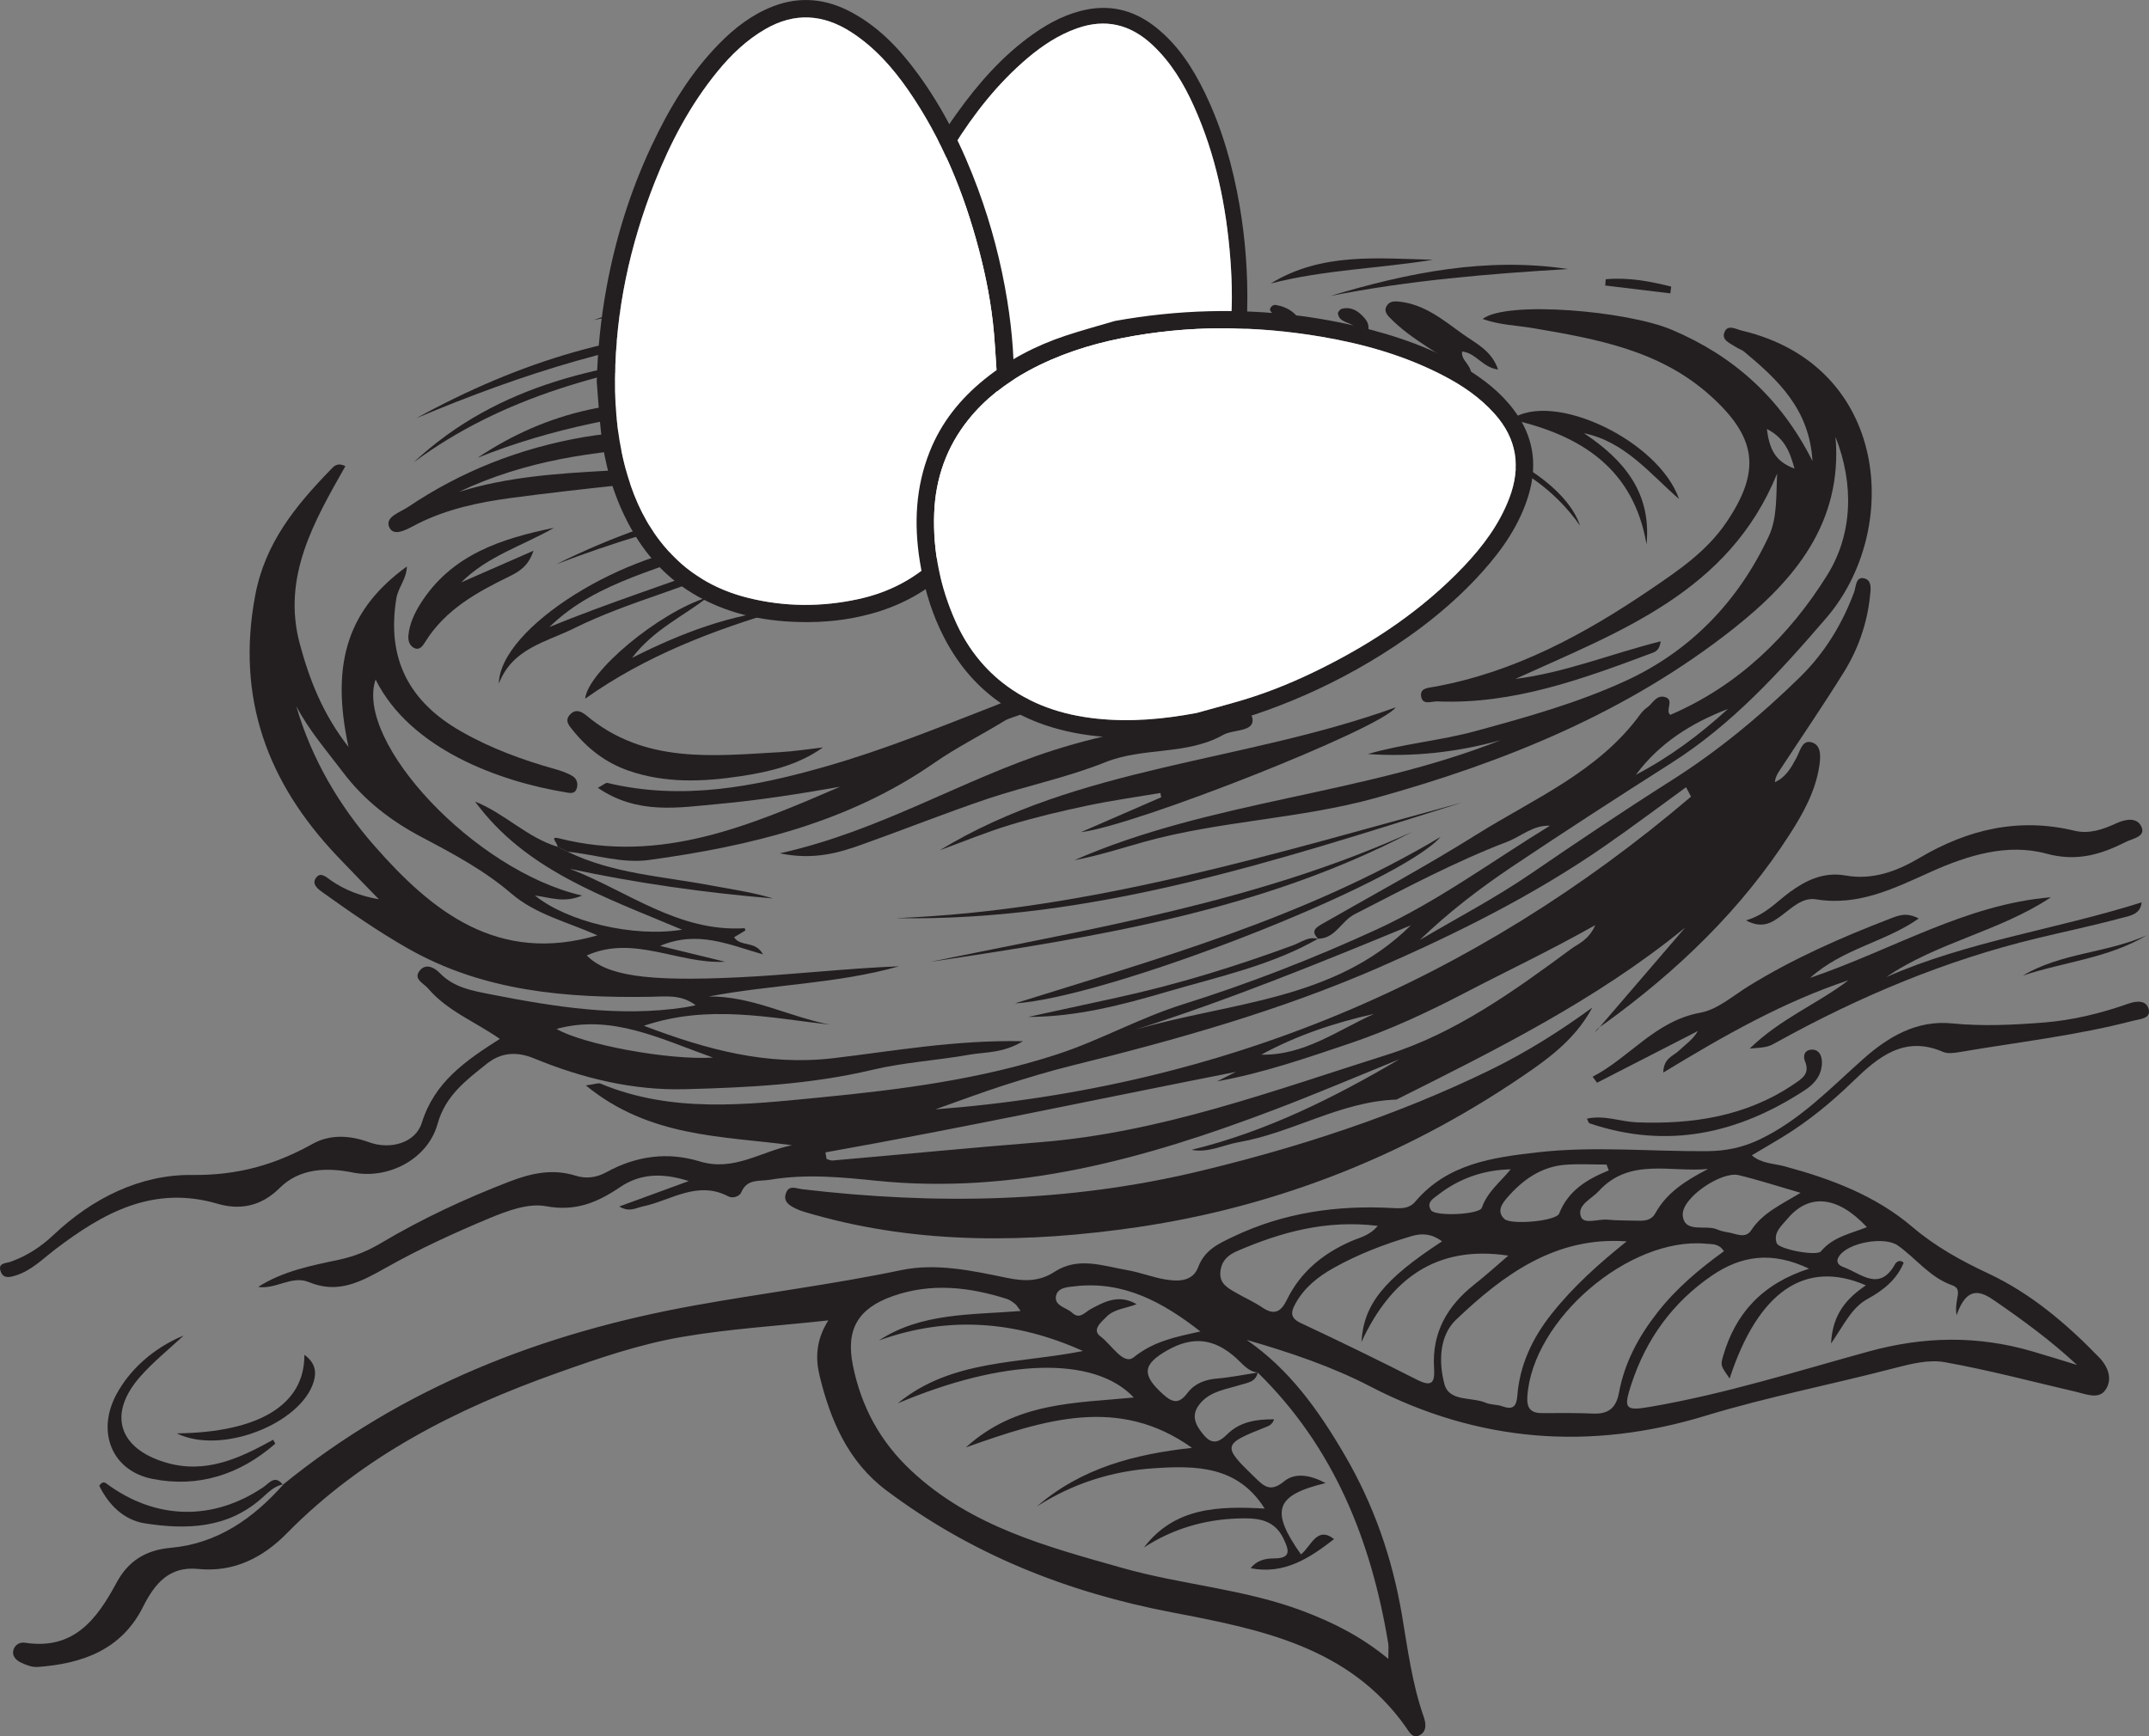 <?xml version="1.0" encoding="UTF-8"?>
<svg xmlns="http://www.w3.org/2000/svg" xmlns:xlink="http://www.w3.org/1999/xlink" width="200.708pt" height="162.2pt" viewBox="0 0 200.708 162.2" version="1.1">
<rect x="0" y="0" width="200.708" height="162.2" fill="#808080" stroke="none"/>
<defs>
<clipPath id="clip1">
  <path d="M 1 93 L 200.707 93 L 200.707 162.199 L 1 162.199 Z M 1 93 "/>
</clipPath>
<clipPath id="clip2">
  <path d="M 148 83 L 200.707 83 L 200.707 102 L 148 102 Z M 148 83 "/>
</clipPath>
<clipPath id="clip3">
  <path d="M 163 76 L 200.707 76 L 200.707 87 L 163 87 Z M 163 76 "/>
</clipPath>
<clipPath id="clip4">
  <path d="M 188 87 L 200.707 87 L 200.707 92 L 188 92 Z M 188 87 "/>
</clipPath>
</defs>
<g id="surface1">
<path style=" stroke:none;fill-rule:evenodd;fill:rgb(13.73%,12.16%,12.549%);fill-opacity:1;" d="M 167.598 43.773 C 167.148 42.121 166.633 40.906 165.02 40.074 C 165.246 41.855 165.73 43.098 167.598 43.773 M 152.785 72.379 C 155.949 70.723 158.773 68.613 161.383 66.227 C 157.965 67.539 154.973 69.422 152.785 72.379 M 117.801 98.523 C 121.781 98.613 124.914 96.258 128.332 94.715 C 124.664 95.535 121.125 96.711 117.801 98.523 M 131.766 86.441 C 123.277 89.949 114.773 93.406 106.016 96.195 C 114.844 93.598 124.613 93.516 131.766 86.441 M 77.094 107.652 C 77.129 107.855 77.16 108.059 77.195 108.262 C 77.383 108.316 77.578 108.43 77.762 108.41 C 84.211 107.848 90.66 107.219 97.117 106.703 C 108.402 105.812 118.941 101.879 129.578 98.523 C 135.91 96.527 141.395 92.594 146.738 88.645 C 147.426 88.133 148.375 87.832 148.992 86.422 C 144.691 88.848 140.684 90.73 136.785 92.766 C 133.32 94.57 129.844 96.191 126.164 97.438 C 122.055 98.824 117.961 100.25 113.672 101.016 C 114.254 100.723 114.84 100.426 115.426 100.133 C 102.613 102.652 89.902 105.371 77.094 107.652 M 157.934 74.422 C 157.781 74.129 157.625 73.836 157.473 73.539 C 154.941 75.375 152.445 77.258 149.875 79.035 C 143.246 83.633 136.008 87.23 128.684 90.426 C 119.551 94.402 109.898 97.129 100.191 99.523 C 98.008 100.062 95.848 100.719 93.703 101.406 C 91.57 102.094 89.473 102.887 87.359 103.633 C 114.16 101.59 137.629 91.715 157.934 74.422 M 123.145 87.734 C 122.348 86.969 122.898 86.645 123.574 86.258 C 128.359 83.523 133.215 80.898 137.883 77.977 C 143.254 74.609 149.285 72.102 153.195 66.727 C 153.371 66.484 153.594 66.262 153.836 66.09 C 154.363 65.723 154.676 64.895 155.488 65.113 C 156.43 65.371 155.477 66.367 155.996 66.781 C 162.363 64.051 167.141 59.371 170.656 53.723 C 173.043 49.887 173.168 45.223 171.43 40.816 C 172.105 48.836 167.609 54.203 161.926 58.703 C 152.043 66.531 140.582 71.18 128.527 74.531 C 121.406 76.512 113.945 76.668 106.828 78.652 C 104.676 79.254 102.551 79.949 100.344 80.355 C 113.082 74.781 127.262 74.262 140.156 69.145 C 136.086 70.281 131.961 70.727 127.75 70.441 C 131.039 69.48 134.457 69.203 137.75 68.312 C 142.547 67.008 147.359 65.664 151.852 63.594 C 157.93 60.797 162.41 56.105 165.223 50.039 C 166 48.359 165.871 46.262 165.98 44.23 C 161.473 55.336 151.23 59.004 141.531 63.422 C 146.18 62.84 150.512 61.059 155.105 59.91 C 154.996 60.641 154.715 60.848 154.336 60.988 C 147.848 63.414 141.352 65.82 134.25 65.523 C 133.707 65.504 132.875 65.906 132.73 65.074 C 132.586 64.262 133.406 64.258 133.988 64.152 C 141.473 62.785 147.957 59.27 154.18 55.043 C 156.824 53.246 159.395 51.5 161.219 48.82 C 164.488 44.008 164.094 40.891 159.762 36.98 C 155.035 32.711 149.098 31.66 143.148 30.648 C 141.625 30.391 140.062 30.367 138.469 29.797 C 140.719 28.055 151.996 29.043 156.148 30.809 C 161.875 33.242 166.297 37.141 169.277 43.066 C 169.004 38.234 166.055 35.484 162.91 32.863 C 162.684 32.672 162.375 32.586 162.125 32.418 C 161.586 32.059 160.691 31.77 161.098 30.949 C 161.422 30.301 162.141 30.758 162.719 30.895 C 176.43 34.156 177.645 49.504 170.559 57.738 C 166.227 62.773 161.77 67.68 156.082 71.289 C 151.062 74.48 146.07 77.715 141.129 81.027 C 138.129 83.047 135.254 85.254 132.598 87.816 C 136.059 85.77 139.641 83.898 142.953 81.633 C 147.305 78.652 151.68 75.715 156.133 72.891 C 160.484 70.133 164.418 66.867 168.094 63.273 C 170.391 61.023 172.039 58.348 173.16 55.336 C 173.352 54.82 173.309 53.855 174.078 54.02 C 174.891 54.191 174.711 55.129 174.641 55.777 C 174.367 58.285 173.539 60.641 172.223 62.77 C 170.281 65.898 168.195 68.941 166.172 72.027 C 165.973 72.328 165.809 72.648 165.762 73.066 C 166.789 72.621 167.297 71.699 167.789 70.781 C 168.129 70.145 168.312 69.086 169.207 69.348 C 170.133 69.613 170.035 70.719 169.922 71.504 C 169.586 73.863 168.414 75.973 167.184 77.891 C 162.66 84.945 156.695 90.676 149.926 95.582 C 149.578 95.84 149.172 96.023 148.996 96.418 C 151.859 93.09 154.719 89.762 157.316 86.738 C 157.582 86.637 157.375 86.664 157.238 86.773 C 149.082 93.406 139.746 98.055 130.426 102.719 C 125.199 102.895 120.719 105.824 115.68 106.703 C 114.227 106.961 112.863 107.719 111.289 107.414 C 118.238 105.715 124.559 102.57 130.688 98.957 C 126.746 100.555 122.832 102.227 118.855 103.73 C 106.938 108.25 94.805 111.625 81.848 110.301 C 78.543 109.961 75.246 109.648 71.93 110.207 C 70.93 110.379 69.789 110.078 69.238 111.371 C 69.055 111.805 68.402 111.961 68.039 111.77 C 65.133 110.234 62.656 112.152 60.02 112.707 C 59.371 112.844 58.773 113.27 57.836 112.707 C 59.926 111.941 61.844 111.238 64.328 110.332 C 61.676 109.48 59.664 109.715 57.914 110.898 C 55.777 112.348 53.746 113.191 50.988 112.68 C 49.359 112.375 47.395 113.102 45.758 113.781 C 42.441 115.164 39.156 116.672 36.031 118.434 C 33.715 119.738 31.586 120.906 28.852 119.773 C 27.262 119.109 25.75 120.473 24.113 120.219 C 26.43 118.738 29.066 118.23 31.656 117.68 C 33.098 117.375 34.367 116.852 35.602 116.113 C 39.43 113.84 43.449 111.973 47.602 110.371 C 49.617 109.598 51.621 109.156 53.77 109.832 C 54.715 110.129 55.688 110.023 56.613 109.516 C 59.379 107.988 62.336 107.57 65.352 108.496 C 68.531 109.473 71.098 107.551 73.969 106.984 C 67.457 106.113 60.668 106.277 54.715 101.395 C 55.641 101.27 55.898 101.148 56.074 101.223 C 62.754 104.016 69.68 103.195 76.57 102.523 C 84.07 101.797 91.574 100.832 98.746 98.488 C 102.719 97.191 106.422 95.098 110.473 93.824 C 116.633 91.891 122.672 89.539 128.543 86.844 C 134.285 84.207 139.375 80.43 144.758 77.137 C 143.184 77.062 142.09 78.129 140.773 78.633 C 135.844 80.52 131.203 83.004 126.516 85.406 C 125.25 86.055 124.723 87.676 123.109 87.691 Z M 123.145 87.734 "/>
<g clip-path="url(#clip1)" clip-rule="nonzero">
<path style=" stroke:none;fill-rule:evenodd;fill:rgb(13.73%,12.16%,12.549%);fill-opacity:1;" d="M 141.094 109.234 C 138.551 109.289 136.277 110.086 134.293 111.633 C 133.871 111.961 133.18 112.328 133.66 113.062 C 134.043 113.648 138.172 113.477 138.398 112.824 C 138.91 111.34 140.098 110.453 141.094 109.234 M 174.363 114.637 C 171.645 111.727 168.969 111.43 166.934 113.863 C 166.406 114.492 165.582 115.152 165.941 116.137 C 166.156 116.711 169.672 117.367 170.066 116.898 C 171.195 115.543 172.844 115.242 174.363 114.637 M 150.25 109.336 L 150.043 108.789 C 148.789 108.789 147.531 108.719 146.285 108.801 C 143.965 108.957 142.207 110.211 140.746 111.906 C 140.281 112.445 139.758 113.168 140.504 113.871 C 141.113 114.449 145.332 114.086 145.621 113.363 C 146.469 111.211 148.234 110.16 150.25 109.336 M 159.527 109.203 C 156.027 109.539 152.203 108.113 149.32 111.266 C 148.645 112.008 147.262 112.57 147.648 113.648 C 147.926 114.422 149.262 113.855 150.121 113.938 C 151.086 114.031 152.066 114.004 153.035 114.035 C 153.664 114.055 154.258 113.961 154.59 113.359 C 155.695 111.355 157.512 110.254 159.527 109.203 M 168.168 111.43 C 166.062 110.82 164.238 110.227 162.379 109.777 C 160.789 109.391 157.008 111.91 157.164 113.547 C 157.324 115.254 159.309 114.367 160.398 114.859 C 160.734 115.008 161.113 115.078 161.484 115.141 C 162.195 115.27 163.031 115.73 163.559 114.926 C 164.629 113.293 166.359 112.527 168.168 111.43 M 112.113 124.383 C 108.645 121.676 104.98 119.641 100.422 120.156 C 99.699 120.234 98.707 120.266 98.613 121.164 C 98.531 122.012 99.605 122.148 100.133 122.633 C 100.852 123.301 101.312 122.582 101.883 122.281 C 103.176 121.594 104.496 120.871 106.16 121.836 C 105.086 122.242 104.047 122.285 103.332 123.016 C 102.824 123.535 101.945 124.238 102.785 124.848 C 103.801 125.586 104.918 127.578 105.887 126.793 C 107.781 125.27 109.836 124.887 112.113 124.383 M 128.676 114.516 C 123.867 113.93 119.645 115.098 115.535 116.875 C 114.645 117.258 114.043 117.84 113.973 118.875 C 113.906 119.906 114.652 120.309 115.363 120.723 C 116.203 121.215 117.109 121.609 117.91 122.152 C 119.035 122.91 119.656 122.523 120.188 121.426 C 121.461 118.812 123.566 117.098 126.203 115.945 C 126.988 115.602 127.906 115.445 128.676 114.516 M 151.926 115.965 C 145.293 115.484 140.426 119.055 135.992 123.281 C 134.406 124.793 134.363 127.262 134.902 129.293 C 135.344 130.973 137.445 130.477 138.766 131.043 C 139.238 131.246 139.816 131.195 140.305 131.371 C 141.305 131.73 141.633 131.398 141.715 130.375 C 141.938 127.504 143.125 125 144.887 122.773 C 146.91 120.211 149.32 118.051 151.926 115.965 M 161.008 116.887 C 160.547 116.152 159.906 116.238 159.328 116.184 C 152.148 115.523 143.109 123.285 142.648 130.461 C 142.578 131.527 142.945 132.012 144.012 132.008 C 145.59 132.004 147.172 131.98 148.75 132.051 C 150.199 132.117 150.938 131.562 151.211 130.078 C 151.727 127.293 153.039 124.859 154.781 122.629 C 156.543 120.367 158.711 118.547 161.008 116.887 M 134.684 115.961 C 133.73 115.262 132.848 115.172 131.816 115.48 C 129.289 116.23 126.848 117.16 124.547 118.453 C 123.078 119.273 121.801 120.297 120.98 121.797 C 120.582 122.523 120.449 123.105 121.461 123.582 C 125.121 125.297 128.762 127.074 132.367 128.902 C 133.777 129.613 134.02 129.113 133.934 127.789 C 133.727 124.508 135.16 122 137.68 120.008 C 138.777 119.145 139.809 118.203 140.871 117.297 C 134.113 116.277 129.863 119.504 127.152 125.367 C 127.371 121.816 129.242 119.527 134.684 115.961 M 182.734 122.863 C 182.484 121.324 183.418 120.449 182.312 120.059 C 180.238 119.332 178.957 117.555 177.246 116.348 C 175.996 115.469 172.59 116.078 171.766 117.348 C 171.387 117.926 171.758 118.215 172.176 118.371 C 173.816 118.965 175.543 120.73 177.004 118.07 C 177.074 117.941 177.422 117.594 177.797 117.961 C 177.141 119.547 175.895 120.535 174.434 121.336 C 172.93 122.16 172.234 123.742 171.012 125.508 C 171.152 122.711 172.504 121.281 174.266 120.07 C 168.582 117.609 164.195 120.668 161.539 128.777 C 160.719 127.59 160.672 127.582 160.926 126.699 C 162.074 122.707 164.574 119.93 168.957 118.516 C 165.449 116.844 162.586 117.312 159.863 119.176 C 156.191 121.695 153.727 125.125 152.348 129.348 C 151.605 131.629 151.789 131.824 154.195 131.41 C 161.102 130.219 167.781 128.109 174.516 126.254 C 179.711 124.824 184.723 124.75 189.828 126.246 C 191.219 126.652 192.602 127.086 193.988 127.512 C 191.559 125.246 188.957 123.348 186.312 121.523 C 185.043 120.641 183.715 120.035 182.734 122.863 M 117.469 128.219 C 116.559 128.125 116.062 127.414 115.457 126.871 C 113.41 125.027 111.418 124.797 109.055 126.125 C 106.676 127.465 106.629 128.441 108.621 130.246 C 109.582 131.109 110.148 131.133 110.926 130.102 C 111.586 129.238 112.562 128.871 113.68 128.777 C 114.953 128.668 116.211 128.41 117.473 128.219 C 117.258 129.125 116.527 129.16 115.781 129.391 C 114.52 129.789 113.113 129.941 112.141 131.047 C 111.148 132.176 111.637 133.109 112.414 134.043 C 113.184 134.965 113.816 134.785 114.633 133.973 C 115.801 132.816 117.344 132.57 118.996 132.59 C 118.816 133.121 118.453 133.223 118.102 133.363 C 114.188 134.91 114.164 135.086 117.141 137.961 C 118.004 138.793 118.609 139.477 119.926 138.387 C 120.969 137.527 122.41 137.797 123.805 138.547 C 119.082 139.68 118.613 141.113 121.504 145.207 C 122.449 144.477 122.984 142.508 124.598 143.777 C 122.324 145.543 119.949 147.117 116.801 146.496 C 117.387 145.762 118.152 145.586 118.984 145.582 C 120.613 145.578 120.406 144.836 119.863 143.715 C 118.953 141.828 117.254 141.801 115.613 141.852 C 112.457 141.953 109.5 142.828 106.84 144.562 C 109.703 140.805 113.777 140.684 118.117 140.926 C 115.594 136.922 111.703 136.898 107.762 137.16 C 103.836 137.418 100.18 138.59 96.848 140.723 C 100.992 137.133 105.988 135.84 111.328 135.254 C 104.504 130.371 97.578 132.598 90.211 135.211 C 94.91 130.941 100.441 131.086 105.891 130.551 C 102.172 126.594 93.656 126.945 83.848 131.094 C 88.875 126.961 95.215 127.402 101.145 126.207 C 94.906 123.402 88.594 122.879 82.094 125.219 C 86.043 122.625 90.676 122.84 95.324 122.469 C 95.066 122.133 94.969 121.938 94.812 121.812 C 94.578 121.629 94.32 121.434 94.043 121.344 C 90.523 120.223 86.961 119.82 83.398 121.074 C 80.145 122.215 78.973 124.176 79.656 127.547 C 80.434 131.391 82.18 134.664 85.145 137.422 C 90.742 142.637 97.82 144.492 104.824 146.473 C 110.379 148.051 116.223 148.43 121.699 150.504 C 124.484 151.559 127.09 152.844 129.664 154.965 C 129.664 154.102 129.703 153.805 129.656 153.523 C 128.062 143.898 124.582 135.184 117.469 128.219 M 26.43 138.691 C 37.672 129.551 50.648 124.523 64.812 121.961 C 71.246 120.797 77.738 119.996 84.145 118.656 C 87.402 117.973 90.75 118.691 93.984 119.363 C 95.625 119.703 97.059 119.746 98.496 118.805 C 100.711 117.367 103.027 118.266 105.297 118.656 C 106.48 118.859 107.617 119.316 108.797 119.516 C 110.012 119.719 111.391 119.75 111.906 118.371 C 112.516 116.746 113.836 116.168 115.195 115.52 C 119.934 113.258 124.953 112.562 130.133 112.855 C 130.949 112.902 131.648 112.883 132.18 112.254 C 135.18 108.711 139.379 108.129 143.594 107.648 C 148.855 107.047 154.137 107.578 159.41 107.539 C 161.215 107.527 162.773 107.199 164.363 106.434 C 168.117 104.641 170.934 101.676 173.965 98.973 C 176.344 96.852 179.004 95.277 182.301 95.602 C 185.176 95.887 188.012 95.746 190.871 95.523 C 193.598 95.305 196.211 94.664 198.773 93.762 C 199.57 93.484 200.465 93.418 200.68 94.289 C 200.891 95.16 199.895 95.184 199.273 95.344 C 193.93 96.742 188.449 97.352 183.023 98.281 C 182.512 98.367 181.906 98.453 181.465 98.262 C 177.852 96.688 175.375 98.777 173.094 100.988 C 171.078 102.945 168.949 104.699 166.566 106.168 C 165.609 106.754 164.637 107.316 163.613 107.926 C 164.484 108.699 165.66 108.68 166.703 108.961 C 171.02 110.133 175.148 111.672 178.617 114.625 C 180.738 116.43 183.113 117.754 185.668 118.949 C 189.629 120.797 192.988 123.637 196.043 126.797 C 196.926 127.707 197.32 128.879 196.625 129.863 C 196.004 130.746 194.828 130.238 193.883 130.016 C 189.801 129.07 185.742 127.984 181.625 127.25 C 180.145 126.984 178.469 127.406 176.961 127.797 C 171.078 129.336 165.109 130.484 159.281 132.258 C 148.531 135.539 138.062 134.746 128.004 129.531 C 124.344 127.633 120.445 126.328 116.43 125.168 C 120.453 127.949 123.141 131.742 125.566 135.883 C 128.312 140.582 130.023 145.52 130.934 150.859 C 131.473 154.031 131.879 157.254 132.953 160.332 C 133.172 160.961 133.312 161.758 132.531 162.129 C 131.914 162.422 131.598 161.762 131.32 161.367 C 125.988 153.793 117.637 152.191 109.445 150.621 C 99.672 148.75 90.723 145.199 82.77 139.219 C 79.207 136.543 77.551 132.668 76.543 128.504 C 76.156 126.891 76.195 125.195 77.363 123.348 C 72.555 123.871 68.066 124.137 63.66 124.898 C 59.676 125.586 55.816 126.914 51.984 128.281 C 42.605 131.621 33.891 136.016 26.797 143.23 C 24.578 145.488 21.863 146.91 18.492 146.566 C 15.82 146.297 14.453 147.926 13.363 150.098 C 11.348 154.129 7.68 155.422 3.508 155.723 C 3.012 155.758 2.465 155.551 2 155.336 C 1.527 155.109 1.074 154.719 1.266 154.098 C 1.418 153.609 1.887 153.391 2.352 153.461 C 6.895 154.156 9.047 151.266 10.887 147.848 C 11.961 145.852 13.582 144.801 15.934 144.594 C 20.289 144.207 23.648 141.859 26.477 138.66 Z M 26.43 138.691 "/>
</g>
<path style=" stroke:none;fill-rule:evenodd;fill:rgb(13.73%,12.16%,12.549%);fill-opacity:1;" d="M 51.977 96.117 C 54.395 97.547 62.34 99.055 66.59 98.797 C 61.637 97.035 57.16 94.715 51.977 96.117 M 55.797 87.375 C 52.941 86.109 50.02 85.414 47.781 83.492 C 45.246 81.312 42.324 79.754 39.43 78.227 C 36.488 76.68 34 74.75 32.023 72.129 C 30.508 70.121 28.848 68.219 27.668 65.961 C 29.102 70.895 31.676 75.262 34.973 79.02 C 40.348 85.145 46.48 90.09 55.797 87.375 M 53.016 79.566 C 57.211 81.617 61.832 81.855 66.309 82.699 C 68.277 83.066 70.262 83.344 72.195 83.93 C 65.828 83.395 59.512 82.508 53.23 81.164 C 58.605 83.227 63.34 87.094 69.547 86.711 C 69.574 86.785 69.637 86.91 69.621 86.918 C 69.281 87.133 68.934 87.332 68.562 87.551 C 69.164 88.496 70.543 87.828 71.262 89.156 C 68.105 88.262 65.168 86.871 61.648 88.363 C 63.918 88.918 65.82 89.379 67.719 89.844 C 63.344 90.078 59.18 87.289 54.801 89.258 C 56.648 91.117 60.234 91.73 69.117 91.293 C 74.062 91.051 78.988 90.465 83.957 90.27 C 78.176 91.91 72.152 91.957 66.188 93.09 C 70.188 93.035 73.676 94.977 77.508 95.719 C 71.824 95.074 66.156 93.801 60.137 95.824 C 66.027 98.066 71.652 99.582 77.84 98.852 C 83.488 98.188 89.133 97.141 95.547 97.266 C 93.621 98.414 92.039 98.262 90.602 98.516 C 87.57 99.059 84.457 99.23 81.469 99.941 C 75.695 101.312 69.812 101.598 63.949 101.75 C 59.125 101.875 54.402 100.734 49.906 98.883 C 48.293 98.215 46.816 98.289 45.457 99.379 C 43.535 100.918 41.605 102.336 40.863 105.004 C 39.938 108.316 36.23 110.199 32.938 109.531 C 30.473 109.031 27.945 109.156 26.125 110.973 C 24.363 112.734 22.352 113.047 20.328 112.453 C 14.312 110.691 9.648 113.293 5.164 116.707 C 3.969 117.617 2.91 118.719 1.414 119.168 C 0.879 119.328 0.324 119.457 0.074 118.801 C -0.242 117.965 0.539 118.027 0.973 117.875 C 2.488 117.336 3.816 116.484 4.973 115.387 C 8.621 111.93 13.105 109.703 17.949 109.762 C 22.164 109.812 25.672 108.824 29.199 106.855 C 30.809 105.961 32.648 106.039 34.461 106.703 C 36.465 107.434 38.812 106.77 39.398 104.883 C 40.578 101.082 43.488 99.082 46.684 97.051 C 44.352 95.426 41.762 94.434 39.984 92.34 C 39.582 91.863 38.609 91.48 39.16 90.727 C 39.719 89.965 40.516 90.324 41.102 90.926 C 42.395 92.25 44.074 92.543 45.797 92.883 C 51.801 94.059 57.812 95.035 63.953 94.105 C 64.242 94.062 64.531 93.996 64.973 93.906 C 63.605 92.871 62.176 93.094 60.793 93.117 C 52.902 93.242 45.168 92.633 38.086 88.594 C 35.332 87.027 32.742 85.227 30.172 83.391 C 29.758 83.094 29.02 82.594 29.555 81.949 C 29.98 81.434 30.504 81.969 30.926 82.258 C 32.23 83.156 33.688 83.711 35.383 84.004 C 34.078 82.656 32.758 81.312 31.469 79.953 C 24.965 73.086 22.039 65.188 23.836 55.617 C 24.762 50.699 27.621 47.234 30.883 43.871 C 31.164 43.582 31.488 43.16 32.258 43.547 C 29.344 48.691 26.309 53.895 28.004 60.168 C 28.898 63.469 30.121 66.664 32.551 69.785 C 30.793 61.703 32.68 56.785 38 52.918 C 37.977 54.082 37.184 54.875 37.016 55.91 C 36.094 61.547 38.203 65.566 43.098 68.344 C 45.871 69.926 48.816 70.996 51.867 71.855 C 52.438 72.016 53.02 72.215 53.512 72.527 C 53.91 72.777 54.02 73.301 53.828 73.75 C 53.645 74.18 53.211 74.082 52.848 74.02 C 46.578 72.988 38.312 69.965 35.078 63.48 C 33.117 69.285 44.293 81.355 54.363 83.66 C 52.672 84.391 51.355 83.828 49.965 83.656 C 52.934 86.082 59.117 87.598 63.703 86.848 C 56.355 83.75 49.09 81.305 44.371 74.883 C 47.113 75.965 49.203 78.223 52.051 79.098 C 52.371 79.254 52.691 79.41 53.016 79.566 "/>
<path style=" stroke:none;fill-rule:evenodd;fill:rgb(13.73%,12.16%,12.549%);fill-opacity:1;" d="M 148.711 94.125 C 147.391 96.609 145.34 98.352 143.141 99.887 C 131.984 107.684 119.594 112.676 106.211 114.641 C 96.16 116.109 85.953 116.285 75.977 113.457 C 75.398 113.293 74.801 113.145 74.27 112.879 C 73.742 112.613 73.141 112.262 73.391 111.504 C 73.664 110.66 74.32 111.02 74.902 111.09 C 87.336 112.562 99.715 112.355 111.938 109.43 C 121.305 107.184 130.438 104.207 139.137 99.973 C 142.523 98.324 145.656 96.355 148.711 94.125 "/>
<g clip-path="url(#clip2)" clip-rule="nonzero">
<path style=" stroke:none;fill-rule:evenodd;fill:rgb(13.73%,12.16%,12.549%);fill-opacity:1;" d="M 148.746 100.582 C 152.215 98.793 154.574 95.375 158.809 94.602 C 160.414 94.312 161.852 93.02 163.324 92.113 C 167.504 89.535 171.969 87.574 176.535 85.816 C 177.316 85.52 178.039 85.191 179.203 85.805 C 176.016 88.039 172.141 88.586 169.055 91.352 C 176.809 88.707 183.582 84.48 191.551 83.82 C 186.754 87.012 180.938 88.016 176.168 91.277 C 183.781 87.922 192.043 86.828 200.016 84.297 C 199.922 85.438 198.875 85.559 198.152 85.754 C 195.543 86.457 192.895 87.012 190.27 87.645 C 181.742 89.699 173.734 93.055 166.074 97.285 C 165.145 97.801 165.156 97.82 163.418 97.953 C 166.301 95.141 169.762 93.777 172.641 91.57 C 166.57 93.59 161.039 96.727 155.344 100.195 C 155.363 98.844 156.301 98.641 156.809 98.148 C 157.395 97.582 158.102 97.137 158.574 96.316 C 155.434 97.926 152.297 99.535 149.156 101.145 C 149.02 100.957 148.883 100.77 148.746 100.582 "/>
</g>
<path style=" stroke:none;fill-rule:evenodd;fill:rgb(13.73%,12.16%,12.549%);fill-opacity:1;" d="M 53.016 79.566 C 52.695 79.41 52.371 79.254 52.047 79.098 C 52.195 78.844 51.184 78.051 52.25 78.324 C 61.742 80.723 70.094 77.094 78.461 73.496 C 74.684 74.156 70.902 74.762 67.082 75.105 C 63.34 75.445 59.547 76.129 55.836 73.594 C 56.391 73.301 56.586 73.102 56.727 73.137 C 63.711 74.816 70.496 73.5 77.176 71.586 C 82.598 70.035 87.828 67.898 93.09 65.855 C 94.109 65.461 95.766 64.422 96.246 65.598 C 96.699 66.695 94.711 66.793 93.812 67.34 C 91.633 68.676 89.328 69.828 87.23 71.285 C 79.215 76.852 70.07 79.035 60.629 80.336 C 58.062 80.691 55.555 79.809 53.016 79.566 "/>
<path style=" stroke:none;fill-rule:evenodd;fill:rgb(13.73%,12.16%,12.549%);fill-opacity:1;" d="M 81.738 40.516 C 68.773 42.469 55.242 40.055 42.852 45.957 C 47.379 44.535 52.059 44.234 56.734 43.973 C 61.371 43.715 65.996 43.113 70.75 43.328 C 70.254 44.555 69.273 44.094 68.551 44.176 C 61.598 44.965 54.625 45.598 47.691 46.523 C 44.738 46.922 41.773 47.543 39.035 48.914 C 38.227 49.32 36.887 50.195 36.406 49.348 C 35.82 48.32 37.352 47.875 38.094 47.375 C 43.09 44.008 48.559 41.867 54.512 40.832 C 60.359 39.816 75.934 39.383 81.738 40.516 "/>
<path style=" stroke:none;fill-rule:evenodd;fill:rgb(13.73%,12.16%,12.549%);fill-opacity:1;" d="M 72.832 79.715 C 82.223 77.629 89.875 72.812 98.352 70.098 C 103.484 68.453 108.719 67.594 114.012 66.945 C 115.016 66.824 116.633 65.59 116.957 67.051 C 117.258 68.406 115.203 68.109 114.246 68.648 C 110.824 70.578 106.797 69.77 103.211 71.211 C 99.672 72.633 95.875 73.402 92.246 74.617 C 88.332 75.938 84.492 77.469 80.602 78.859 C 78.309 79.688 75.98 80.363 72.832 79.715 "/>
<path style=" stroke:none;fill-rule:evenodd;fill:rgb(13.73%,12.16%,12.549%);fill-opacity:1;" d="M 87.766 79.43 C 100.773 71.523 116.074 71.238 130.352 66.078 C 129.02 68.055 105.949 77.164 100.957 77.738 C 103.453 76.652 105.953 75.566 108.449 74.48 C 108.426 74.348 108.402 74.211 108.375 74.078 C 106.113 74.461 103.832 74.777 101.586 75.25 C 99.164 75.762 96.746 76.332 94.375 77.047 C 92.137 77.727 89.965 78.625 87.766 79.43 "/>
<g clip-path="url(#clip3)" clip-rule="nonzero">
<path style=" stroke:none;fill-rule:evenodd;fill:rgb(13.73%,12.16%,12.549%);fill-opacity:1;" d="M 163.07 85.98 C 164.891 85.449 165.91 84.254 167.145 83.348 C 168.66 82.238 170.332 81.422 172.383 81.789 C 174.883 82.234 177.16 81.395 179.266 80.148 C 183.785 77.473 188.543 76.348 193.75 77.605 C 195.117 77.934 196.406 77.488 197.672 76.902 C 198.5 76.523 199.656 76.293 200.035 77.316 C 200.352 78.168 199.176 78.336 198.566 78.641 C 196.219 79.824 193.977 80.523 191.109 79.742 C 187.48 78.758 183.785 79.902 180.375 81.426 C 176.934 82.969 173.594 84.668 169.609 84.012 C 168.348 83.805 167.379 84.789 166.418 85.504 C 165.508 86.18 164.617 86.805 163.07 85.98 "/>
</g>
<path style=" stroke:none;fill-rule:evenodd;fill:rgb(13.73%,12.16%,12.549%);fill-opacity:1;" d="M 59.223 35.562 C 64.34 33.066 84.613 35.086 88.109 38.508 C 82.977 37.285 77.73 36.926 72.148 36.059 C 73.488 37.262 75.188 37.242 76.25 38.844 C 70.559 36.973 64.848 37.004 59.223 35.562 "/>
<path style=" stroke:none;fill-rule:evenodd;fill:rgb(13.73%,12.16%,12.549%);fill-opacity:1;" d="M 76.859 69.824 C 74.516 71.492 71.824 72.109 69.16 72.512 C 65.676 73.039 62.117 73.188 58.676 71.984 C 56.555 71.242 54.855 69.922 53.465 68.176 C 53.141 67.77 52.73 67.336 53.203 66.793 C 53.734 66.18 54.293 66.441 54.785 66.852 C 60.184 71.371 66.574 70.621 72.883 70.262 C 74.215 70.188 75.535 69.973 76.859 69.824 "/>
<path style=" stroke:none;fill-rule:evenodd;fill:rgb(13.73%,12.16%,12.549%);fill-opacity:1;" d="M 92.859 34.238 C 92.762 33.941 92.656 33.648 92.551 33.359 C 86.574 30.945 80.469 29.062 73.871 29.355 C 72.828 29.402 71.797 29.605 70.766 30.938 C 75.922 31.609 80.27 33.754 84.895 35.035 C 83.184 33.434 80.984 32.707 79.113 31.34 C 83.848 31.488 88.312 32.848 92.859 34.238 "/>
<path style=" stroke:none;fill-rule:evenodd;fill:rgb(13.73%,12.16%,12.549%);fill-opacity:1;" d="M 136.586 74.961 C 119.316 80.371 102.098 86.109 83.664 85.77 C 101.887 85.066 119.16 79.691 136.586 74.961 "/>
<path style=" stroke:none;fill-rule:evenodd;fill:rgb(13.73%,12.16%,12.549%);fill-opacity:1;" d="M 51.312 58.574 C 56.902 56.281 62.641 54.461 68.277 52.344 C 68.359 52.562 68.438 52.781 68.52 53 C 66.203 53.848 63.891 54.719 61.559 55.531 C 58.867 56.469 56.184 57.422 53.625 58.688 C 50.992 59.996 47.844 60.566 46.59 63.867 C 46.672 58.625 58.43 51.297 67.523 50.715 C 62.066 53.215 55.836 54.156 51.312 58.574 "/>
<path style=" stroke:none;fill-rule:evenodd;fill:rgb(13.73%,12.16%,12.549%);fill-opacity:1;" d="M 51.742 49.305 C 48.84 50.977 45.547 51.934 43.078 54.402 C 45.23 53.461 47.387 52.516 49.824 51.449 C 49.375 52.828 48.555 53.363 47.617 53.824 C 44.555 55.316 41.59 56.938 39.711 59.969 C 39.484 60.336 39.18 60.805 38.648 60.516 C 38.223 60.285 38.094 59.797 38.145 59.332 C 38.258 58.266 38.695 57.309 39.262 56.406 C 42.152 51.812 46.812 50.32 51.742 49.305 "/>
<path style=" stroke:none;fill-rule:evenodd;fill:rgb(13.73%,12.16%,12.549%);fill-opacity:1;" d="M 153.781 50.855 C 152.578 43.812 147.711 40.66 141.141 39.18 C 145.07 36.438 154.934 41.18 156.816 46.617 C 154.09 44.246 151.77 41.266 147.934 40.469 C 151.648 42.941 154.25 46 153.781 50.855 "/>
<path style=" stroke:none;fill-rule:evenodd;fill:rgb(13.73%,12.16%,12.549%);fill-opacity:1;" d="M 131.895 77.707 C 117.82 85.09 102.371 87.535 86.887 89.852 C 102.125 86.719 117.531 84.223 131.895 77.707 "/>
<path style=" stroke:none;fill-rule:evenodd;fill:rgb(13.73%,12.16%,12.549%);fill-opacity:1;" d="M 17.152 124.762 C 15.793 126.031 14.324 127.207 13.098 128.598 C 10.055 132.051 11.043 135.285 15.43 136.609 C 19.176 137.742 22.359 136.238 25.508 134.5 C 25.582 134.645 25.723 134.855 25.699 134.875 C 22.395 137.758 18.508 139.004 14.246 138.156 C 10.414 137.398 9.008 133.727 10.867 130.266 C 12.086 127.992 14.301 125.93 17.152 124.762 "/>
<path style=" stroke:none;fill-rule:evenodd;fill:rgb(13.73%,12.16%,12.549%);fill-opacity:1;" d="M 84.848 45.891 C 73.473 46.16 62.562 48.652 51.973 52.703 C 62.328 47.543 73.281 45.234 84.848 45.891 "/>
<path style=" stroke:none;fill-rule:evenodd;fill:rgb(13.73%,12.16%,12.549%);fill-opacity:1;" d="M 69.508 30.723 C 58.793 31.695 48.719 34.922 38.883 39.066 C 48.426 33.816 58.531 30.605 69.508 30.723 "/>
<path style=" stroke:none;fill-rule:evenodd;fill:rgb(13.73%,12.16%,12.549%);fill-opacity:1;" d="M 86.105 26.297 C 75.66 25.645 65.387 26.379 55.441 29.895 C 65.598 27.789 75.875 26.816 86.215 26.375 C 86.18 26.348 86.145 26.324 86.105 26.297 "/>
<path style=" stroke:none;fill-rule:evenodd;fill:rgb(13.73%,12.16%,12.549%);fill-opacity:1;" d="M 94.801 93.73 C 108.207 89.531 121.785 85.785 134.547 78.18 C 130.621 82.637 103.332 93.23 94.801 93.73 "/>
<path style=" stroke:none;fill-rule:evenodd;fill:rgb(13.73%,12.16%,12.549%);fill-opacity:1;" d="M 66.082 55.793 C 63.836 57.578 61.094 58.758 59.031 61.453 C 63.723 59.09 68.242 57.402 73.152 56.934 C 66.609 58.867 60.297 61.258 54.652 65.27 C 54.891 62.773 61.453 57.254 66.082 55.793 "/>
<path style=" stroke:none;fill-rule:evenodd;fill:rgb(13.73%,12.16%,12.549%);fill-opacity:1;" d="M 148.211 104.504 C 149.828 104.141 151.324 104.781 152.848 104.844 C 158.047 105.047 163.066 104.305 167.523 101.289 C 168.309 100.758 169.062 100.316 168.582 99.148 C 168.344 98.57 168.594 98.039 169.273 98.055 C 169.895 98.066 170.145 98.621 170.16 99.176 C 170.188 100.344 169.539 101.195 168.633 101.793 C 162.391 105.902 155.73 107.398 148.461 104.938 C 148.363 104.902 148.324 104.711 148.211 104.504 "/>
<path style=" stroke:none;fill-rule:evenodd;fill:rgb(13.73%,12.16%,12.549%);fill-opacity:1;" d="M 66.777 33 C 56.742 34.602 47.012 36.988 38.629 43.195 C 46.574 35.785 56.512 33.895 66.777 33 "/>
<path style=" stroke:none;fill-rule:evenodd;fill:rgb(13.73%,12.16%,12.549%);fill-opacity:1;" d="M 139.914 34.52 C 138.453 34.332 137.855 32.965 136.555 32.84 C 136.422 33.762 137.602 34.086 137.395 35.336 C 134.922 33.137 131.949 31.93 129.742 29.613 C 129.477 29.336 129.273 28.992 129.496 28.602 C 129.758 28.145 130.176 28.125 130.664 28.176 C 133.047 28.418 134.801 29.906 136.621 31.211 C 137.828 32.078 139.309 32.734 139.914 34.52 "/>
<path style=" stroke:none;fill-rule:evenodd;fill:rgb(13.73%,12.16%,12.549%);fill-opacity:1;" d="M 44.602 42.766 C 51.156 38.371 58.367 36.852 66.148 37.895 C 58.773 38.66 51.527 39.98 44.602 42.766 "/>
<path style=" stroke:none;fill-rule:evenodd;fill:rgb(13.73%,12.16%,12.549%);fill-opacity:1;" d="M 26.477 138.66 C 25.602 138.809 25.027 139.449 24.414 139.984 C 21.215 142.805 17.383 142.91 13.52 142.305 C 11.57 142 10.137 140.574 9.27 138.789 C 9.52 138.43 9.723 138.43 9.926 138.578 C 14.512 141.988 19.859 142.117 24.578 138.938 C 25.141 138.562 25.668 137.73 26.422 138.699 C 26.43 138.691 26.477 138.66 26.477 138.66 "/>
<path style=" stroke:none;fill-rule:evenodd;fill:rgb(13.73%,12.16%,12.549%);fill-opacity:1;" d="M 124.258 27.645 C 131.488 25.477 138.801 23.988 146.449 25.133 C 139.004 25.578 131.578 26.195 124.258 27.645 "/>
<path style=" stroke:none;fill-rule:evenodd;fill:rgb(13.73%,12.16%,12.549%);fill-opacity:1;" d="M 94.547 40.562 C 92.531 40.828 90.516 41.258 88.5 41.828 C 90.566 41.531 92.633 41.32 94.699 41.195 C 94.648 40.984 94.598 40.773 94.547 40.562 "/>
<path style=" stroke:none;fill-rule:evenodd;fill:rgb(13.73%,12.16%,12.549%);fill-opacity:1;" d="M 123.109 87.691 C 118.715 90.199 113.801 91.238 109.027 92.637 C 104.805 93.875 100.539 95 96.047 94.996 C 98.852 94.383 101.656 93.777 104.457 93.164 C 110.023 91.945 115.453 90.266 120.797 88.293 C 121.543 88.023 122.246 87.422 123.145 87.734 Z M 123.109 87.691 "/>
<path style=" stroke:none;fill-rule:evenodd;fill:rgb(13.73%,12.16%,12.549%);fill-opacity:1;" d="M 147.574 49.109 C 142.727 42.234 135.082 41.098 127.387 39.281 C 132.191 38.535 145.473 42.922 147.574 49.109 "/>
<path style=" stroke:none;fill-rule:evenodd;fill:rgb(13.73%,12.16%,12.549%);fill-opacity:1;" d="M 133.832 24.266 C 128.781 25.086 123.656 25.199 118.684 26.484 C 123.422 23.566 128.676 24.141 133.832 24.266 "/>
<path style=" stroke:none;fill-rule:evenodd;fill:rgb(13.73%,12.16%,12.549%);fill-opacity:1;" d="M 16.508 133.902 C 24.191 133.816 28.473 131.215 28.426 126.562 C 29.496 127.328 29.559 128.227 29.289 129.102 C 28.09 132.977 20.711 135.953 16.508 133.902 "/>
<path style=" stroke:none;fill-rule:evenodd;fill:rgb(13.73%,12.16%,12.549%);fill-opacity:1;" d="M 90.223 29.43 C 88.758 29.043 87.348 29.016 86.207 29.43 C 88.117 29.871 89.895 30.633 91.719 31.492 C 91.312 30.723 90.832 30.016 90.223 29.43 "/>
<g clip-path="url(#clip4)" clip-rule="nonzero">
<path style=" stroke:none;fill-rule:evenodd;fill:rgb(13.73%,12.16%,12.549%);fill-opacity:1;" d="M 200.484 87.375 C 196.91 89.52 192.773 89.848 188.926 91.137 C 192.496 89 196.77 89.043 200.484 87.375 "/>
</g>
<path style=" stroke:none;fill-rule:evenodd;fill:rgb(13.73%,12.16%,12.549%);fill-opacity:1;" d="M 114.645 28.059 C 114.254 28.453 113.871 28.848 113.5 29.25 C 114.371 29.715 115.293 30.184 116.445 30.781 C 116.246 29.32 115.547 28.555 114.645 28.059 "/>
<path style=" stroke:none;fill-rule:evenodd;fill:rgb(13.73%,12.16%,12.549%);fill-opacity:1;" d="M 149.969 26.086 C 152.066 25.895 154.082 26.273 156.082 26.773 C 156.055 26.984 156.031 27.195 156.004 27.406 C 153.977 27.16 151.949 26.918 149.922 26.672 C 149.938 26.477 149.953 26.281 149.969 26.086 "/>
<path style=" stroke:none;fill-rule:evenodd;fill:rgb(13.73%,12.16%,12.549%);fill-opacity:1;" d="M 127.73 31.281 C 127.137 30.906 126.758 30.711 126.43 30.449 C 125.934 30.062 125.082 30.105 124.957 29.289 C 124.934 29.156 125.168 28.887 125.324 28.848 C 126.227 28.617 126.887 29.074 127.441 29.715 C 127.723 30.043 127.945 30.418 127.73 31.281 "/>
<path style=" stroke:none;fill-rule:evenodd;fill:rgb(13.73%,12.16%,12.549%);fill-opacity:1;" d="M 121.758 30.547 C 120.152 30.715 119.336 29.953 118.652 29.047 C 118.508 28.859 118.801 28.426 119.156 28.488 C 120.324 28.691 121.203 29.293 121.758 30.547 "/>
<path style=" stroke:none;fill-rule:evenodd;fill:rgb(13.73%,12.16%,12.549%);fill-opacity:1;" d="M 114.414 35.445 C 114.57 34.078 114.754 32.715 114.883 31.348 C 115.109 28.969 115.094 26.582 114.91 24.203 C 114.535 19.258 113.547 14.461 111.504 9.918 C 110.551 7.797 109.363 5.824 107.652 4.215 C 105.605 2.285 103.262 1.695 100.574 2.652 C 98.855 3.262 97.363 4.25 95.984 5.414 C 93.203 7.77 90.977 10.602 89.059 13.68 C 86.039 18.527 83.875 23.719 82.781 29.336 C 82.246 32.074 82.043 34.828 82.348 37.605 C 82.59 39.812 83.16 41.926 84.246 43.879 C 85.684 46.465 87.789 48.328 90.465 49.543 C 93.355 50.848 96.406 51.426 99.574 51.324 C 101.797 51.254 103.898 50.719 105.848 49.621 C 108.434 48.16 110.273 45.996 111.668 43.414 C 113.016 40.91 113.844 38.223 114.414 35.445 M 81.223 29.305 C 81.781 26.68 82.527 24.125 83.48 21.625 C 84.965 17.727 86.891 14.059 89.312 10.664 C 91.352 7.805 93.648 5.18 96.547 3.145 C 98.074 2.07 99.719 1.227 101.574 0.879 C 103.988 0.426 106.113 1.074 108 2.59 C 110.016 4.211 111.391 6.324 112.504 8.621 C 114.129 11.965 115.133 15.504 115.766 19.16 C 116.316 22.363 116.559 25.594 116.484 28.848 C 116.426 31.582 116.137 34.289 115.539 36.957 C 114.746 40.5 113.473 43.844 111.246 46.762 C 108.316 50.605 104.414 52.586 99.594 52.789 C 97.609 52.871 95.656 52.641 93.734 52.188 C 90.637 51.457 87.828 50.16 85.504 47.918 C 83.598 46.082 82.367 43.852 81.613 41.344 C 80.855 38.836 80.625 36.258 80.797 33.648 C 80.895 32.199 81.078 30.754 81.223 29.305 "/>
<path style=" stroke:none;fill-rule:evenodd;fill:rgb(100%,100%,100%);fill-opacity:1;" d="M 114.414 35.445 C 113.844 38.223 113.016 40.91 111.668 43.414 C 110.273 45.996 108.434 48.16 105.848 49.621 C 103.898 50.719 101.797 51.254 99.574 51.324 C 96.406 51.426 93.355 50.848 90.465 49.543 C 87.789 48.328 85.684 46.465 84.246 43.879 C 83.16 41.926 82.59 39.812 82.348 37.605 C 82.043 34.828 82.246 32.074 82.781 29.336 C 83.875 23.719 86.039 18.527 89.059 13.68 C 90.977 10.602 93.203 7.77 95.984 5.414 C 97.363 4.25 98.855 3.262 100.574 2.652 C 103.262 1.695 105.605 2.285 107.652 4.215 C 109.363 5.824 110.551 7.797 111.504 9.918 C 113.547 14.461 114.535 19.258 114.91 24.203 C 115.094 26.582 115.109 28.969 114.883 31.348 C 114.754 32.715 114.57 34.078 114.414 35.445 "/>
<path style=" stroke:none;fill-rule:evenodd;fill:rgb(13.73%,12.16%,12.549%);fill-opacity:1;" d="M 93.141 35.684 C 93.039 34.164 92.961 32.641 92.832 31.125 C 92.602 28.484 92.102 25.891 91.426 23.328 C 90.027 18.02 87.98 12.988 84.844 8.445 C 83.379 6.328 81.691 4.418 79.504 3.004 C 76.883 1.312 74.211 1.137 71.473 2.723 C 69.727 3.734 68.297 5.105 67.027 6.656 C 64.469 9.781 62.613 13.312 61.137 17.051 C 58.82 22.938 57.504 29.031 57.441 35.375 C 57.41 38.465 57.738 41.508 58.625 44.477 C 59.332 46.836 60.379 49.02 61.957 50.93 C 64.043 53.461 66.711 55.07 69.871 55.852 C 73.285 56.699 76.723 56.715 80.156 55.969 C 82.562 55.449 84.75 54.441 86.648 52.852 C 89.172 50.742 90.75 48.016 91.746 44.918 C 92.715 41.918 93.078 38.828 93.141 35.684 M 55.734 35.652 C 55.816 32.684 56.117 29.746 56.652 26.832 C 57.492 22.285 58.852 17.898 60.809 13.715 C 62.457 10.188 64.434 6.863 67.184 4.066 C 68.637 2.59 70.254 1.34 72.211 0.59 C 74.75 -0.391 77.199 -0.113 79.555 1.164 C 82.078 2.527 84.004 4.555 85.676 6.832 C 88.117 10.148 89.922 13.809 91.344 17.664 C 92.59 21.047 93.5 24.516 94.074 28.078 C 94.559 31.07 94.785 34.078 94.672 37.105 C 94.52 41.129 93.801 45.027 91.961 48.652 C 89.539 53.43 85.684 56.371 80.469 57.559 C 78.328 58.051 76.152 58.188 73.965 58.082 C 70.441 57.91 67.121 57.055 64.137 55.082 C 61.691 53.461 59.902 51.281 58.578 48.699 C 57.25 46.113 56.477 43.352 56.145 40.477 C 55.957 38.875 55.867 37.262 55.734 35.652 "/>
<path style=" stroke:none;fill-rule:evenodd;fill:rgb(100%,100%,100%);fill-opacity:1;" d="M 93.141 35.684 C 93.078 38.828 92.715 41.918 91.746 44.918 C 90.75 48.016 89.172 50.742 86.648 52.852 C 84.75 54.441 82.562 55.449 80.156 55.969 C 76.723 56.715 73.285 56.699 69.871 55.852 C 66.711 55.07 64.043 53.461 61.957 50.93 C 60.379 49.02 59.332 46.836 58.625 44.477 C 57.738 41.508 57.41 38.465 57.441 35.375 C 57.504 29.031 58.82 22.938 61.137 17.051 C 62.613 13.312 64.469 9.781 67.027 6.656 C 68.297 5.105 69.727 3.734 71.473 2.723 C 74.211 1.137 76.883 1.312 79.504 3.004 C 81.691 4.418 83.379 6.328 84.844 8.445 C 87.98 12.988 90.027 18.02 91.426 23.328 C 92.102 25.891 92.602 28.484 92.832 31.125 C 92.961 32.641 93.039 34.164 93.141 35.684 "/>
<path style=" stroke:none;fill-rule:evenodd;fill:rgb(13.73%,12.16%,12.549%);fill-opacity:1;" d="M 111.758 66.602 C 113.227 66.191 114.703 65.805 116.16 65.367 C 118.695 64.602 121.133 63.582 123.5 62.395 C 128.41 59.938 132.918 56.902 136.719 52.902 C 138.492 51.035 140.02 48.992 140.953 46.559 C 142.07 43.648 141.695 41 139.582 38.645 C 138.234 37.137 136.598 36.02 134.824 35.098 C 131.238 33.23 127.402 32.137 123.441 31.461 C 117.203 30.402 110.969 30.359 104.746 31.594 C 101.715 32.199 98.805 33.145 96.082 34.621 C 93.918 35.797 91.992 37.27 90.445 39.203 C 88.398 41.762 87.371 44.703 87.25 47.957 C 87.121 51.473 87.812 54.84 89.242 58.047 C 90.246 60.297 91.68 62.23 93.621 63.766 C 96.207 65.805 99.199 66.789 102.434 67.133 C 105.57 67.465 108.668 67.184 111.758 66.602 M 104.125 29.984 C 107.051 29.457 109.988 29.148 112.949 29.074 C 117.57 28.965 122.141 29.398 126.641 30.457 C 130.426 31.348 134.086 32.602 137.391 34.719 C 139.133 35.836 140.684 37.168 141.824 38.926 C 143.301 41.211 143.531 43.664 142.766 46.234 C 141.945 48.984 140.355 51.281 138.473 53.387 C 135.723 56.457 132.512 58.973 129.031 61.152 C 125.977 63.066 122.766 64.664 119.398 65.957 C 116.566 67.043 113.664 67.883 110.68 68.395 C 106.715 69.07 102.75 69.164 98.824 68.105 C 93.652 66.711 89.984 63.543 87.75 58.684 C 86.832 56.684 86.25 54.586 85.906 52.422 C 85.355 48.941 85.508 45.512 86.832 42.188 C 87.914 39.461 89.684 37.266 91.941 35.438 C 94.199 33.609 96.742 32.289 99.488 31.371 C 101.02 30.863 102.578 30.441 104.125 29.984 "/>
<path style=" stroke:none;fill-rule:evenodd;fill:rgb(100%,100%,100%);fill-opacity:1;" d="M 111.758 66.602 C 108.668 67.184 105.57 67.465 102.434 67.133 C 99.199 66.789 96.207 65.805 93.621 63.766 C 91.68 62.23 90.246 60.297 89.242 58.047 C 87.812 54.84 87.121 51.473 87.25 47.957 C 87.371 44.703 88.398 41.762 90.445 39.203 C 91.992 37.27 93.918 35.797 96.082 34.621 C 98.805 33.145 101.715 32.199 104.746 31.594 C 110.969 30.359 117.203 30.402 123.441 31.461 C 127.402 32.137 131.238 33.23 134.824 35.098 C 136.598 36.02 138.234 37.137 139.582 38.645 C 141.695 41 142.07 43.648 140.953 46.559 C 140.02 48.992 138.492 51.035 136.719 52.902 C 132.918 56.902 128.41 59.938 123.5 62.395 C 121.133 63.582 118.695 64.602 116.16 65.367 C 114.703 65.805 113.227 66.191 111.758 66.602 "/>
</g>
</svg>
